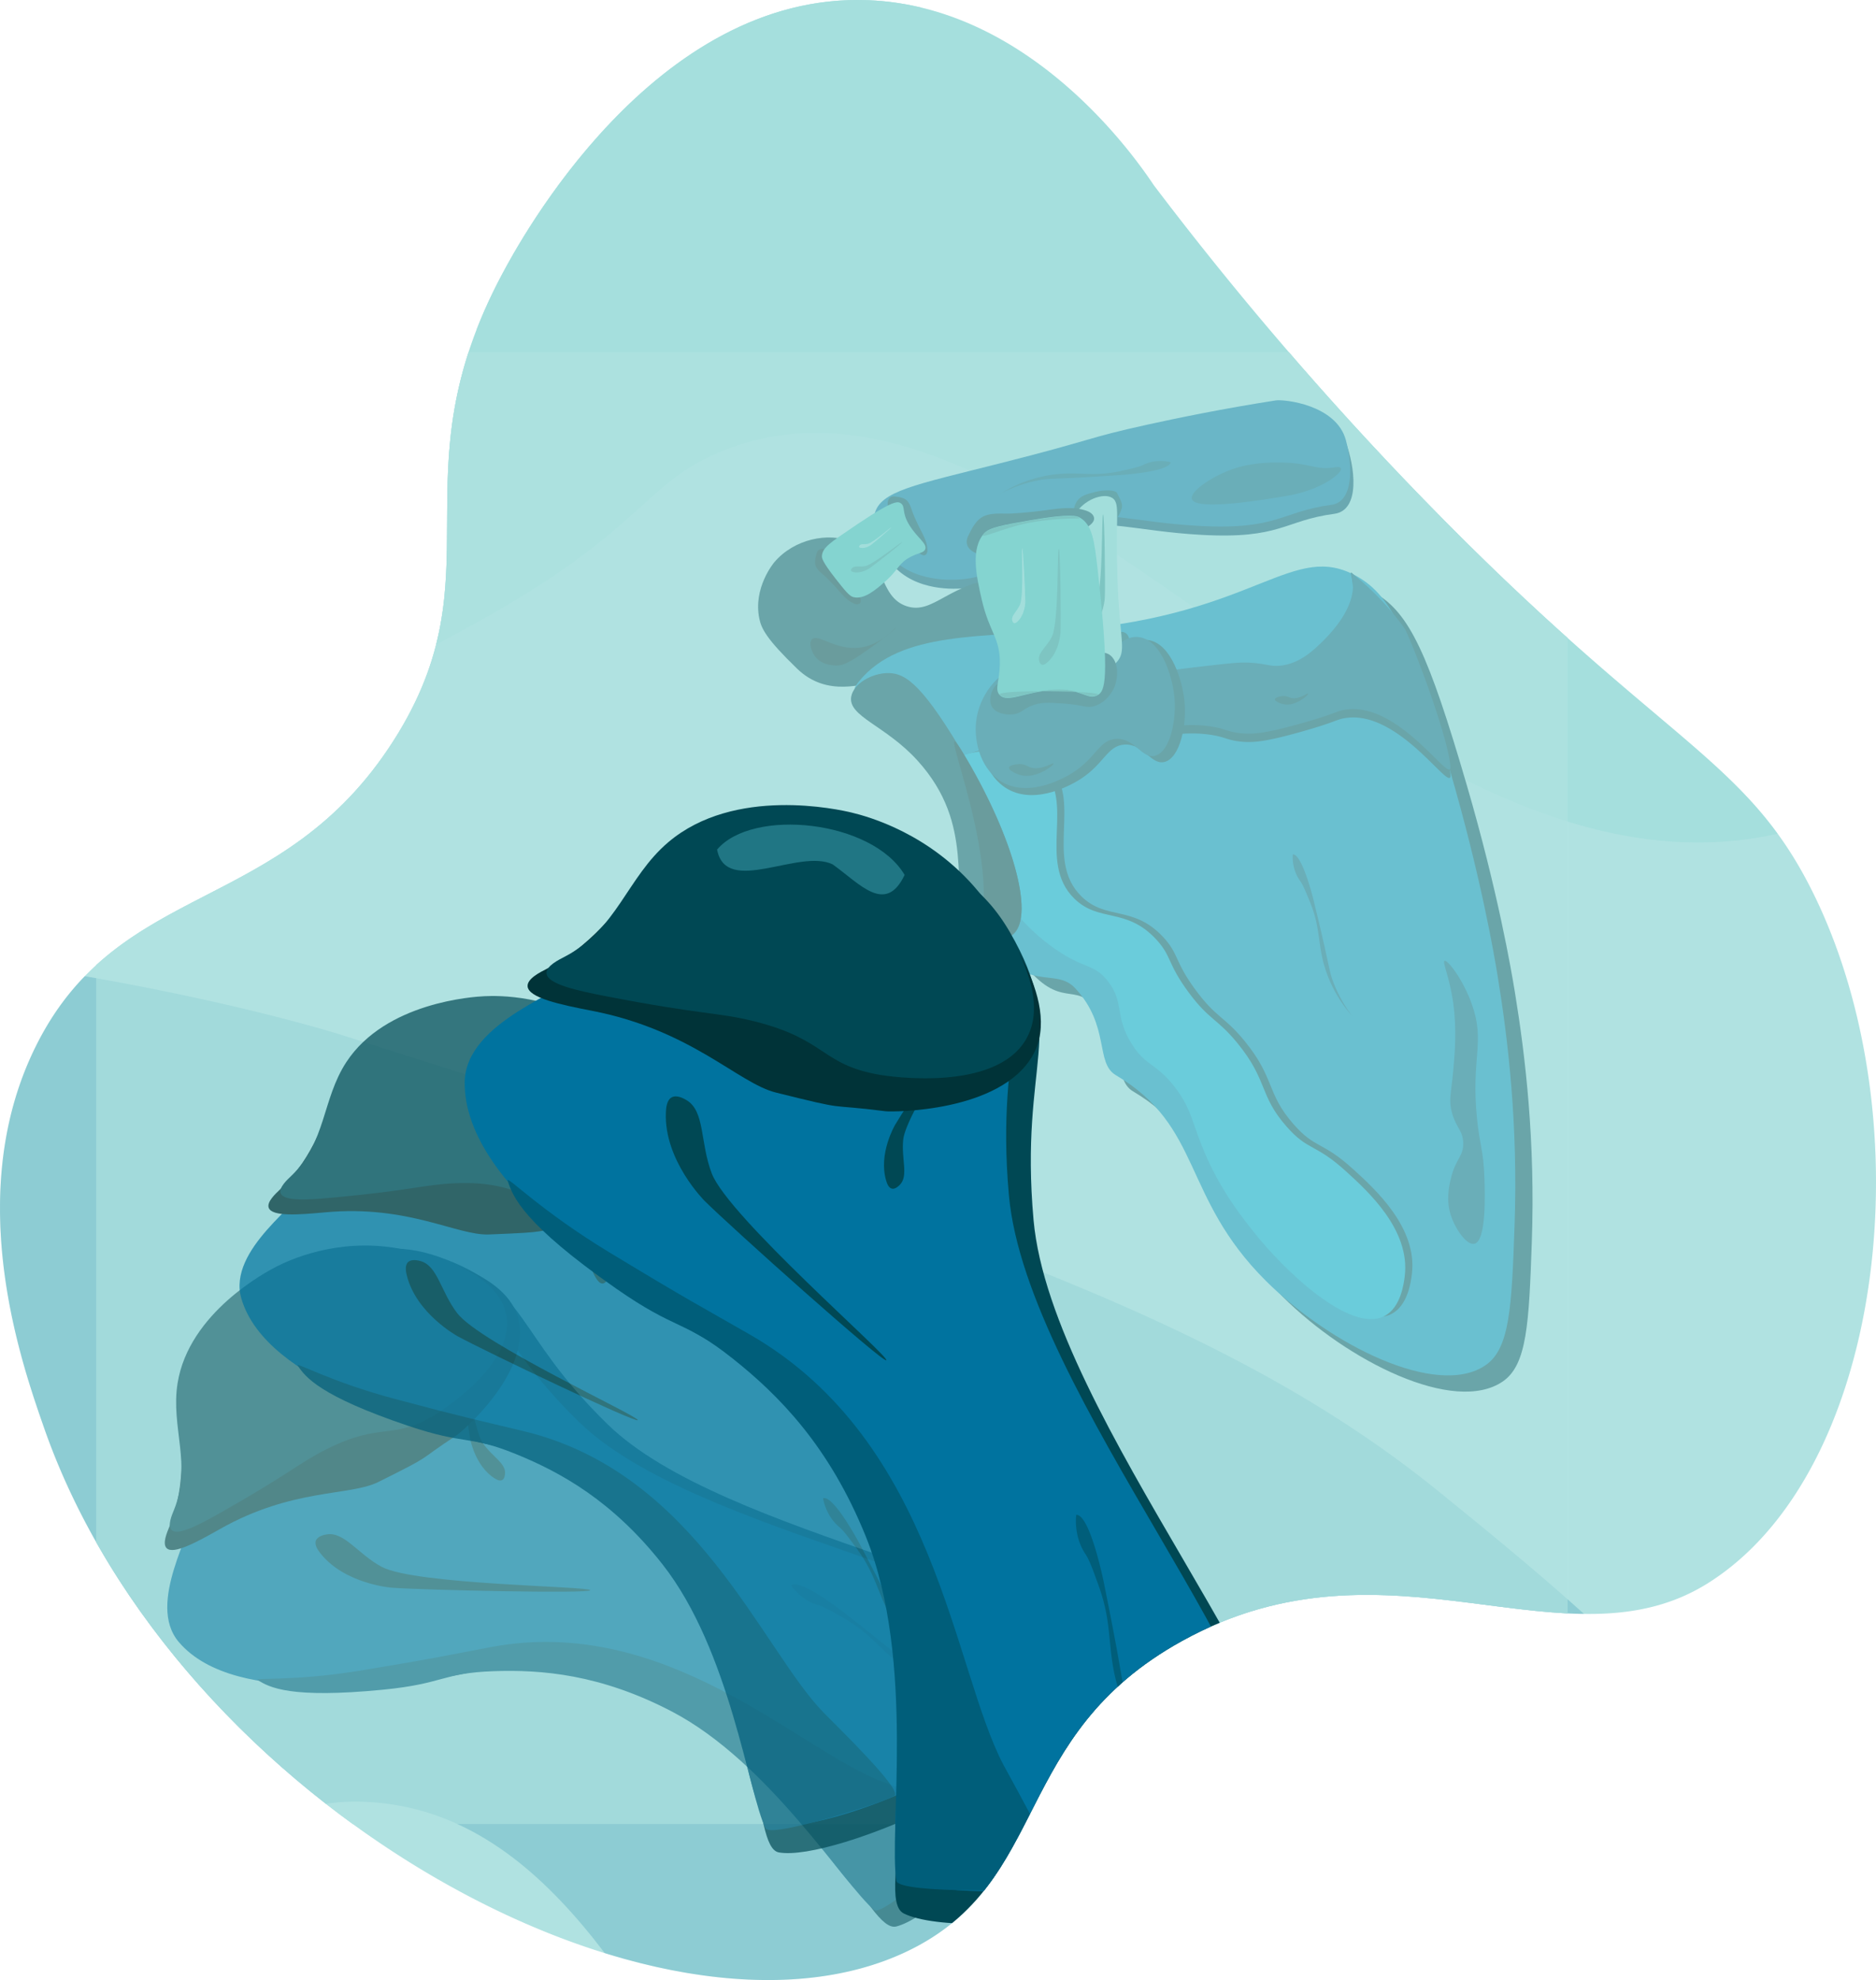 <svg id="Layer_1" data-name="Layer 1" xmlns="http://www.w3.org/2000/svg" xmlns:xlink="http://www.w3.org/1999/xlink" viewBox="0 0 1584.022 1671.499"><defs><style>.cls-1,.cls-16{fill:#b0e2e1;}.cls-2{clip-path:url(#clip-path);}.cls-11,.cls-3{fill:#8bd7d3;}.cls-3{opacity:0.3;}.cls-4,.cls-6{fill:#00739f;}.cls-4{opacity:0.2;}.cls-5{fill:#005068;}.cls-7{fill:#004854;}.cls-8{fill:#003338;}.cls-9{fill:#40bdb7;}.cls-10{fill:#319893;}.cls-12{fill:#008cb7;}.cls-13{fill:#00aad1;}.cls-14{fill:#005462;}.cls-15{fill:#005e7a;}.cls-16{opacity:0.6;}.cls-17,.cls-19{opacity:0.5;}.cls-18{opacity:0.7;}.cls-19{fill:#40a5b5;}</style><clipPath id="clip-path"><path class="cls-1" d="M974.196,156.344C959.41,134.191,870.894,5.666,733.16.18,551.616-7.05,437.843,205.583,424.226,231.032c-91.904,171.761-2.034,253.002-91.662,393.805C238.053,773.313,100.78,741.64,30.421,882.848c-62.236,124.905-12.883,266.195,6.79,322.513,111.512,319.237,520.269,543.073,729.898,441.334,120.506-58.485,85.738-181.135,230.851-261.405,175.054-96.832,324.051,27.218,444.712-49.16,149.558-94.671,182.869-390.78,88.284-582.286-57.255-115.924-127.77-125.221-329.303-332.698A2848.134,2848.134,0,0,1,974.196,156.344Z"/></clipPath></defs><title>Luxación de hombro</title><path class="cls-1" d="M974.196,156.344C959.41,134.191,870.894,5.666,733.16.18,551.616-7.05,437.843,205.583,424.226,231.032c-91.904,171.761-2.034,253.002-91.662,393.805C238.053,773.313,100.78,741.64,30.421,882.848c-62.236,124.905-12.883,266.195,6.79,322.513,111.512,319.237,520.269,543.073,729.898,441.334,120.506-58.485,85.738-181.135,230.851-261.405,175.054-96.832,324.051,27.218,444.712-49.16,149.558-94.671,182.869-390.78,88.284-582.286-57.255-115.924-127.77-125.221-329.303-332.698A2848.134,2848.134,0,0,1,974.196,156.344Z"/><g class="cls-2"><rect class="cls-1" x="-129.678" y="-346.079" width="907.47" height="624.308"/><rect class="cls-1" x="81.202" y="297.361" width="1242.431" height="1242.43"/><path class="cls-3" d="M-543.688,189.603c-40.153,170.313,336.195,493.561,653.944,449.173C226.704,622.509,349.344,554.902,400.897,526.483c143.703-79.218,141.002-117.676,208.073-145.321,269.739-111.178,567.094,406.291,901.65,320.366,136.943-35.172,219.785-155.946,251.009-201.468,10.512-15.326,155.333-232.706,82.569-432.66-76.26-209.558-344.965-272.073-538.348-317.064-233.196-54.254-490.143-16.353-1004.035,59.449-0,0-375.767,55.428-759.631,284.036C-484.522,109.728-531.701,138.758-543.688,189.603Z"/><path class="cls-4" d="M-639.919,844.226C-750.608,979.75-553.85,1435.176-248.757,1534.438c111.81,36.377,251.672,29.313,310.465,26.343,163.883-8.278,178.298-44.034,250.702-39.511,291.185,18.191,331.866,613.623,670.26,682.904,138.514,28.359,265.884-43.934,313.891-71.182,16.163-9.174,241.562-141.168,263.722-352.793,23.224-221.79-190.959-395.676-345.102-520.818-185.879-150.907-433.47-229.37-928.652-386.296-0,0-362.086-114.747-807.3-77.353C-551.747,798.332-606.874,803.767-639.919,844.226Z"/><path class="cls-5" d="M1079.653,345.597c-45.157,7.026-84.504,15.196-108.163,20.408C918.231,377.739,929.125,377.866,847,398.658c-72.645,18.391-101.194,23.361-106.122,42.857-3.929,15.542,9.421,31.35,12.245,34.694,20.011,23.696,54.387,20.954,61.224,20.408,40.534-3.234,45.127-31.185,89.796-48.98,26.969-10.744,54.714.797,110.204,3.878,67.348,3.739,69.904-12.162,112.245-17.755,22.51-2.973,17.291-40.362,9.723-60.402C1126.445,347.222,1096.432,342.986,1079.653,345.597Z"/><path class="cls-6" d="M1077.214,338.015c-45.157,7.026-84.504,15.196-108.163,20.408-53.259,11.734-42.365,11.862-124.49,32.653-72.645,18.391-101.194,23.361-106.122,42.857-3.929,15.542,9.421,31.35,12.245,34.694,20.011,23.696,54.387,20.954,61.224,20.408,40.534-3.234,45.127-31.185,89.796-48.98,26.969-10.744,54.714.797,110.204,3.878,67.348,3.739,69.904-12.162,112.245-17.755,19.559-2.584,17.657-34.8,12.246-54.667C1128.231,341.517,1084.049,336.951,1077.214,338.015Z"/><path class="cls-7" d="M653.88,474.521c-.768.899-18.092,21.835-12.749,47.642,1.76,8.499,5.899,17.145,31.874,42.274,25.92,25.076,56.68,11.725,68.314,11.602,54-.568,87.526,10.296,95.75,4.5,17.229-12.144,26.696-24.424,45.628-48.985,15.982-20.733,17.159-27.019,15.433-31.538-5.862-15.351-46.111-12.677-49.655-12.413-47.176,3.512-59.89,31.678-82.87,24.158-24.427-7.994-17.745-42.334-46.301-54.352C699.371,449.021,670.557,454.997,653.88,474.521Z"/><path class="cls-7" d="M751.197,429.814c2.823,2.5,3.378,6.499,7.57,12.242,7.223,9.895,9.315,10.419,11.425,15.976a18.455,18.455,0,0,0,2.467,4.951c1.421,1.952,6.505,7.923,9.265,5.021a5.474,5.474,0,0,0,1.13-3.918c-.09-6.092-3.172-11.674-5.927-17.108q-3.186-6.284-5.917-12.784c-1.517-3.61-2.419-8.18-5.002-11.142-2.504-2.872-6.523-3.446-10.766-3.927C748.581,418.346,748.45,427.381,751.197,429.814Z"/><path class="cls-8" d="M701,467.226c1.281,3.546,4.793,5.538,8.583,11.554,6.531,10.365,6.245,12.503,10.63,16.515a18.455,18.455,0,0,1,3.691,4.12c1.289,2.041,4.963,8.97,1.247,10.464a5.474,5.474,0,0,1-4.058-.396c-5.628-2.332-9.679-7.257-13.712-11.823q-4.664-5.28-9.697-10.218c-2.795-2.742-6.709-5.268-8.509-8.761-1.745-3.387-.795-7.335.324-11.455C691.308,460.562,699.753,463.775,701,467.226Z"/><path class="cls-9" d="M720.474,504.05c9.202,2.387,19.117-6.316,27.002-13.237,11.28-9.901,11.099-15.484,21.599-20.828,6.929-3.527,11.229-3.244,12.209-6.579,1.432-4.872-6.674-9.121-13.548-20.27-6.695-10.859-2.927-15.581-7.285-18.393-3.089-1.994-8.202-2.024-49.855,26.864-10.597,7.349-16.358,11.576-16.599,17.924-.057,1.494.141,4.447,11.522,18.946C713.203,498.266,717.113,503.178,720.474,504.05Z"/><path class="cls-8" d="M685.49,539.821c-2.78,3.074-.2,9.968,2.14,13.51,5.567,8.428,16.757,8.465,18.481,8.47,5.314.018,10.085-1.64,26.713-13.367,13.349-9.415,23.835-17.91,23.49-18.367-.403-.534-12.266,14.42-30.526,16.674C705.41,549.257,690.485,534.297,685.49,539.821Z"/><path class="cls-10" d="M761.761,457.652c-.495-.517-24.601,18.985-31.212,20.264-4.755.92-9.091-.643-11.167,1.759-.226.261-1.047,1.211-.774,2.042.271.828,1.487,1.11,2.054,1.234,6.788,1.486,13.609-3.292,13.609-3.292C738.7,476.555,762.206,458.117,761.761,457.652Z"/><path class="cls-11" d="M752.571,445.218c-.331-.32-15.366,12.815-19.588,13.799-3.037.708-5.865-.192-7.142,1.404-.139.174-.644.805-.448,1.333.195.526.984.678,1.352.744,4.404.79,8.676-2.45,8.676-2.45C738.195,457.942,752.869,445.506,752.571,445.218Z"/><path class="cls-7" d="M1160.756,500.469c29.286,16.694,45.374,51.673,77.551,161.633,26.569,90.795,37.859,157.465,40.816,175.51,8.927,54.476,17.261,125.684,14.286,210.714-2.415,69.02-4.039,103.817-24.49,117.857-40.951,28.115-131.319-17.113-185.714-71.429-71.161-71.058-52.974-129.927-126.531-173.469-17.482-10.348-4.676-41.478-34.188-73.284-17.49-18.849-29.927,6.303-65.082-43.569-37.276-52.879-.816-65.722-14.811-113.759-10.713-36.769-31.782-57.196-34.898-59.184-7.246-4.621-2.037-14.056-22.857-16.327-19.44-2.12-28.904-7.443-33.694-13.041-7.368-8.611-22.485.252-10.633-13.98,34.752-41.729,102.682-36.298,179.429-42.776C1076.238,532.175,1106.479,469.53,1160.756,500.469Z"/><path class="cls-12" d="M1146.184,486.767c29.286,16.694,45.374,51.673,77.551,161.633,26.569,90.795,37.859,157.465,40.816,175.51,8.927,54.476,17.261,125.684,14.286,210.714-2.415,69.02-4.039,103.817-24.49,117.857-40.951,28.115-131.319-17.113-185.714-71.429-71.161-71.058-52.974-129.927-126.531-173.469-17.482-10.348-4.676-41.478-34.188-73.284-17.49-18.849-40.927,6.303-76.082-43.569-37.276-52.879,10.184-65.722-3.811-113.759-10.713-36.769-31.782-57.196-34.898-59.184-7.246-4.621-2.037-14.056-22.857-16.327-19.44-2.12-28.904-7.443-33.694-13.041-7.368-8.611-22.485.252-10.633-13.98,34.752-41.729,102.682-36.298,179.429-42.776C1061.667,518.473,1091.908,455.828,1146.184,486.767Z"/><path class="cls-7" d="M897.382,799.609c24.691,17,32.139,11.917,43.761,26.422,14.686,18.329,5.492,29.816,20.642,53.67,12.095,19.044,20.491,15.715,36.33,36.33,14.06,18.3,14.355,29.917,24.771,54.495,13.297,31.377,29.732,52.36,40.459,66.055,26.64,34.011,82.545,87.334,111.468,72.66,14.101-7.154,16.61-27.843,17.339-33.853,4.732-39.015-31.102-71.588-49.541-88.348-26.446-24.039-31.852-16.877-50.367-37.982-23.214-26.462-15.566-38.692-41.284-70.183-17.349-21.243-23.708-19.203-41.284-42.936-18.087-24.423-14.184-30.407-27.248-44.587-25.362-27.529-48.494-14.117-69.358-34.679-31.905-31.444,2.065-82.644-28.073-110.642-23.006-21.372-69.695-16.521-78.44,0-2.001,3.78-2.271,8.653,14.862,47.064,12.874,28.862,19.311,43.294,25.596,52.844C855.216,758.401,870.42,781.046,897.382,799.609Z"/><path class="cls-13" d="M891.355,801.437c24.691,17,32.139,11.917,43.761,26.422,14.686,18.329,5.492,29.816,20.642,53.67,12.095,19.044,20.491,15.715,36.33,36.33,14.06,18.3,14.355,29.917,24.771,54.495,13.297,31.377,29.732,52.36,40.459,66.055,26.64,34.011,82.545,87.334,111.468,72.66,14.101-7.154,16.61-27.843,17.339-33.853,4.732-39.015-31.102-71.588-49.541-88.348-26.446-24.039-31.852-16.877-50.367-37.982-23.214-26.462-15.566-38.692-41.284-70.183-17.349-21.243-23.708-19.203-41.284-42.936-18.087-24.423-14.184-30.407-27.248-44.587-25.362-27.529-48.494-14.117-69.358-34.679-31.905-31.444,2.065-82.644-28.073-110.642-23.006-21.372-69.695-16.521-78.44,0-2.001,3.78-2.271,8.653,14.862,47.064,12.874,28.862,19.311,43.294,25.596,52.844C849.189,760.228,864.394,782.873,891.355,801.437Z"/><path class="cls-7" d="M718.738,588.092C715.837,604.893,747.604,612.195,774.684,642.028c49.612,54.655,26.704,107.75,42.331,143.693,9.908,22.789,33.403,8.55,39.615,1.991,16.016-16.911-1.293-79.733-39.874-145.695-36.387-62.212-51.134-73.687-66.545-73.831C736.339,568.056,720.635,577.098,718.738,588.092Z"/><path class="cls-8" d="M827.016,785.261c-6.941,23.861,23.403,8.55,29.615,1.991,16.016-16.911-1.293-79.733-39.874-145.695C780.37,579.345,846.502,718.27,827.016,785.261Z"/><path class="cls-14" d="M945.832,566.795c5.169-3.575,6.283-9.393,7.266-14.532.634-3.314,2.716-14.191-2.642-17.835-2.768-1.882-6.258-.975-12.55.661-7.646,1.987-12.117,3.15-15.193,7.266-4.106,5.496-5.336,15.739,1.321,22.459C930.271,571.108,939.989,570.836,945.832,566.795Z"/><path class="cls-15" d="M1097.669,743.489c2.48,3.414,4.469,8.28,8.448,18.012,9.246,22.619,6.189,35.675,12.986,56.692a110.66,110.66,0,0,0,23.637,40.556c-.107.069-10.219-11.672-17.187-30.347-2.415-6.473-2.705-9.096-7.098-29.047,0,0-3.094-14.053-9.534-40.276,0,0-9.345-38.056-17.249-37.828C1091.425,721.258,1090.425,733.518,1097.669,743.489Z"/><path class="cls-15" d="M965.472,392.389c-3.787,1.864-8.92,2.996-19.186,5.261-23.862,5.265-36.208.032-58.075,3.155a110.66,110.66,0,0,0-43.985,16.396c-.05-.117,13.24-8.085,32.828-11.776,6.789-1.279,9.423-1.119,29.831-2.055,0,0,14.375-.659,41.311-2.545,0,0,39.091-2.737,40.21-10.564C988.441,390.016,976.53,386.946,965.472,392.389Z"/><path class="cls-7" d="M978.878,622.71a109.384,109.384,0,0,1,42.936-2.477c12.932,1.889,13.909,4.526,25.596,5.78,10.39,1.115,21.014.254,51.193-8.257,29.358-8.279,29.255-10.27,37.156-11.56,46.091-7.523,90.321,65.205,88.954,47.89-2.477-31.376-55.115-145.789-81.972-169.171-9.136-7.954,17.756,22.151-28.45,65.96-6.687,6.34-17.965,16.755-33.853,18.165-8.18.726-10.578-1.556-23.945-2.477-8.018-.552-13.315-.155-36.33,2.477-39.59,4.528-42.115,5.434-44.587,8.257C964.645,589.776,975.713,615.748,978.878,622.71Z"/><path class="cls-15" d="M978.878,615.657a109.384,109.384,0,0,1,42.936-2.477c12.932,1.889,13.909,4.526,25.596,5.78,10.39,1.115,21.014.254,51.193-8.257,29.358-8.279,29.255-10.27,37.156-11.56,46.091-7.523,90.321,65.205,88.954,47.89-1.799-22.79-26.528-90.349-38-115.385,0-0-15.812-24.177-43.972-46.733-.466-.373-1.615-1.819-2.028-1.54-.906.611,13.171,22.909-26.421,60.447-6.687,6.34-17.965,16.755-33.853,18.165-8.18.726-10.578-1.556-23.945-2.477-8.018-.552-13.315-.155-36.33,2.477-39.59,4.528-42.115,5.434-44.587,8.257C964.645,582.723,975.713,608.695,978.878,615.657Z"/><path class="cls-15" d="M1224.963,995.241c3.984-17.219,10.864-18.78,10.522-30.514-.306-10.509-5.917-12.461-9.47-25.253-3.026-10.897-.742-15.918,1.052-35.775,1.242-13.744,3.107-34.38,0-56.82-3.066-22.147-9.425-34.856-7.366-35.775,2.478-1.107,15.631,15.546,23.149,36.828,11.364,32.168-.826,44.677,4.209,95.752,2.327,23.608,5.499,26.693,6.313,50.507.431,12.623,1.823,53.322-8.418,55.768-6.482,1.548-16.267-12.556-19.992-24.201C1220.948,1013.202,1223.438,1001.829,1224.963,995.241Z"/><path class="cls-15" d="M1082.044,390.489c25.237.323,28.471,6.802,45.226,3.997,15.005-2.512-5.609,18.08-39.593,23.891-18.014,3.08-76.095,13.011-81.084,3.393-3.158-6.088,15.618-18.734,31.754-24.867C1055.738,390.292,1072.387,390.365,1082.044,390.489Z"/><path class="cls-7" d="M1079.854,593.156c-.796-.348-4.197-1.836-3.165-3.341.871-1.27,4.462-1.911,4.957-2,5.937-1.06,6.583,1.978,11.747,1.617,5.653-.396,10.659-4.443,11.066-3.869.449.632-5.243,6.099-12.083,8.267A16.464,16.464,0,0,1,1079.854,593.156Z"/><path class="cls-7" d="M865.852,565.675c-19.327,4.702-35.333,25.796-37.727,48.206-1.963,18.375,4.738,42.199,23.055,52.398,24.575,13.683,55.69-5.158,60.782-8.384,20.453-12.959,22.992-28.676,37.727-29.343,16.044-.727,22.193,17.493,33.535,14.672,13.143-3.269,19.148-31.282,16.767-52.398-1.838-16.306-10.705-46.486-29.343-50.302-21.11-4.322-31.389,29.959-64.974,31.439C886.286,572.817,882.071,561.728,865.852,565.675Z"/><path class="cls-15" d="M860.888,562.505c-18.818,4.579-34.404,25.118-36.735,46.939-1.911,17.892,4.613,41.09,22.449,51.02,23.928,13.323,54.226-5.022,59.184-8.163,19.915-12.618,22.388-27.922,36.735-28.571,15.622-.708,21.61,17.033,32.653,14.286,12.797-3.183,18.644-30.46,16.327-51.02-1.79-15.877-10.423-45.264-28.571-48.98-20.555-4.209-30.564,29.171-63.265,30.612C880.785,569.459,876.681,558.662,860.888,562.505Z"/><path class="cls-14" d="M932.949,446.928c5.169-3.575,9.862-8.269,12.235-12.932,3.962-7.786,2.221-9.146-1.955-17.733-1.464-3.01-11.914-2.677-18.206-1.041-7.646,1.987-12.117,3.15-15.193,7.266-4.106,5.496-5.336,15.739,1.321,22.459C917.388,451.242,927.106,450.97,932.949,446.928Z"/><path class="cls-11" d="M916.108,564.835c6.658,5.181,20.894,1.355,27.512-6.71,5.929-7.226,3.612-15.259,1.601-39.593-1.537-18.589-1.817-33.654-2.109-49.316-.648-34.774,2.407-45.039-4.121-48.976-7.59-4.577-24.064,1.854-30.841,13.48-10.245,17.577,10.21,32.386,11.88,70.434C921.523,538.18,906.527,557.379,916.108,564.835Z"/><path class="cls-10" d="M931.412,434.291c-1.422.156.158,62.149-5.863,74.194-4.331,8.664-12.091,13.639-10.809,19.859.139.677.646,3.136,2.296,3.715,1.644.578,3.571-1.008,4.458-1.756,10.624-8.959,11.35-25.6,11.35-25.6C933.317,493.896,932.691,434.151,931.412,434.291Z"/><path class="cls-7" d="M837.52,596.501c3.263,5.727,11.676,7.053,17.174,6.605,7.796-.635,8.899-4.768,17.835-7.927,7.008-2.478,13.039-2.092,25.101-1.321,17.455,1.116,19.703,4.483,27.083,1.982,11.608-3.935,16.216-15.715,16.514-16.514,2.996-8.021,3.181-20.041-3.303-25.761-5.425-4.787-12.75-2.722-37.651,3.963-45.905,12.325-58.552,15.389-62.752,26.422C837.019,585.266,834.656,591.474,837.52,596.501Z"/><path class="cls-7" d="M834.218,467.034c6.345-3.535,13.968-1.992,27.083-5.945,22.596-6.812,24.883-10.281,36.33-10.569a35.552,35.552,0,0,0,10.574-1.323c4.455-1.337,18.553-6.766,15.04-13.635-1.224-2.392-3.851-3.702-6.399-4.555-11.13-3.725-23.243-1.687-34.878-.148q-13.454,1.779-27.013,2.594c-7.529.453-16.412-.824-23.445,1.979-6.818,2.718-10.427,9.657-14.01,17.061C811.704,464.469,828.042,470.474,834.218,467.034Z"/><path class="cls-9" d="M831.195,450.021c-12.151,13.096-6.592,37.257-2.172,56.47,6.324,27.487,15.721,32.164,15.204,54.298-.342,14.608-4.643,21.469,0,26.063,6.783,6.712,21.039-2.911,45.61-4.344,23.932-1.396,28.385,9.047,36.923,4.344,6.052-3.334,10.659-11.764,0-106.425-2.712-24.082-4.569-37.38-14.856-43.439-2.42-1.425-7.483-3.732-41.614,2.172C847.246,443.147,835.633,445.237,831.195,450.021Z"/><path class="cls-10" d="M844.227,586.528c6.783,6.712,21.039-2.911,45.61-4.344,23.932-1.396,28.385,9.047,36.923,4.344C932.812,583.195,839.584,581.934,844.227,586.528Z"/><path class="cls-10" d="M830.82,450.384c-6.037,6.506,16.386-5.174,39.218-9.254,26.598-4.754,43.194-2.774,41.491-3.777-2.42-1.425-7.483-3.732-41.614,2.172C846.871,443.51,835.259,445.601,830.82,450.384Z"/><path class="cls-10" d="M894.017,463.321c-1.422.156.158,62.149-5.863,74.194-4.331,8.664-12.091,13.639-10.809,19.859.139.677.646,3.136,2.296,3.715,1.644.578,3.571-1.008,4.458-1.756,10.624-8.959,11.35-25.6,11.35-25.6C895.921,522.926,895.296,463.181,894.017,463.321Z"/><path class="cls-11" d="M863.098,462.757c-.911.135,1.618,39.984-1.963,47.88-2.576,5.68-7.447,9.07-6.471,13.041.106.432.492,2.002,1.568,2.335,1.072.332,2.273-.736,2.826-1.239,6.617-6.024,6.679-16.748,6.679-16.748C865.777,501.061,863.917,462.636,863.098,462.757Z"/><path class="cls-7" d="M856.126,652.052c-1.017-.544-5.364-2.867-3.841-4.751,1.285-1.59,6.105-2.065,6.77-2.131,7.968-.785,8.507,3.304,15.379,3.364,7.523.065,14.571-4.769,15.05-3.968.528.883-7.575,7.527-16.854,9.682A21.858,21.858,0,0,1,856.126,652.052Z"/><rect class="cls-16" x="81.202" y="297.361" width="1242.431" height="1242.43"/><g class="cls-17"><path class="cls-7" d="M756.804,1626.284c-23.699,5.979-60.451-111.162-169.012-173.291-34.748-19.886-66.224-45.132-115.529-47.761-48.693-2.597-59.197,4.205-94.914,10.328-16.073,2.755-153.464,29.802-202.205-27.437-28.049-32.94,13.749-95.215,10.518-109.24-3.706-16.084-18.896-61.047,4.239-115.061,21.163-49.41,58.271-74.34,81.86-90.187,32.854-22.072,65.529-24.335,98.634-12.698,77.25,27.155,62.552,63.076,142.442,141.228,98.485,96.342,384.408,132.921,407.944,205.385C939.279,1464.505,802.476,1614.761,756.804,1626.284Z"/><path class="cls-6" d="M742.123,1607.594c-23.699,5.979-97.026-141.469-169.604-172.245-36.859-15.629-75.107-29.441-124.412-32.07-48.693-2.597-59.197,4.205-94.914,10.328-16.073,2.755-153.464,29.802-202.205-27.437-28.049-32.94,13.749-95.215,10.518-109.24-3.706-16.084-18.896-61.047,4.239-115.061,21.163-49.41,58.271-74.34,81.86-90.187,32.854-22.072,65.529-24.335,98.634-12.698,77.25,27.155,62.552,63.076,142.442,141.228,98.485,96.342,384.408,132.921,407.944,205.385C915.123,1462.552,787.795,1596.071,742.123,1607.594Z"/><path class="cls-7" d="M498.357,1342.422c-.258-3.398-147.983-4.519-176.185-19.804-20.288-10.995-31.52-29.862-46.43-27.3-1.623.279-7.516,1.291-9.027,5.175-1.505,3.868,2.119,8.583,3.83,10.753,20.494,26,60.057,29.04,60.057,29.04C356.295,1342.261,498.59,1345.478,498.357,1342.422Z"/><path class="cls-7" d="M385.859,1116.456c2.002-.048,11.307,86.275,21.896,101.872,7.618,11.22,19.309,16.684,18.683,25.553-.068.965-.315,4.471-2.498,5.582-2.174,1.106-5.143-.736-6.513-1.61-16.404-10.463-20.499-33.421-20.499-33.421C394.271,1199.524,384.058,1116.499,385.859,1116.456Z"/><path class="cls-8" d="M142.884,1289.091c16.176-40.054,7.444-67.515,13.637-106.559,9.987-62.957,68.988-105.392,77.404-109.673,10.963-5.576,53.516-25.733,107.807-16.275,12.206,2.127,88.094,15.347,96.5,59.112,8.607,44.81-48.776,93.353-52.472,95.778-36.425,23.908-17.311,15.18-66.304,39.586-24.237,12.073-72.516,5.016-133.877,39.794-19.403,10.997-39.298,21.805-44.923,16.023C136.891,1303.005,141.155,1293.372,142.884,1289.091Z"/><path class="cls-7" d="M146.91,1274.593c15.361-38.036-2.865-69.737,3.017-106.814,9.484-59.785,75.446-94.459,83.438-98.524,10.411-5.295,50.82-24.437,102.376-15.455,11.591,2.019,83.656,14.574,91.639,56.134,8.174,42.553-57.153,82.611-60.755,84.767-35.913,21.49-44.085,5.323-90.61,28.5-23.015,11.465-30.29,20.041-88.559,53.067-18.426,10.443-37.319,20.706-42.66,15.215C141.22,1287.807,145.269,1278.659,146.91,1274.593Z"/><path class="cls-15" d="M303.26,1410.417c65.633-10.738,70.447-12.33,111.466-20.03,147.077-27.61,258.085,85.195,328.105,112.805,14.159,5.583,88.181,32.202,83.303,39.477-6.069,9.05-80.74,75.742-87.897,69.775-25.569-21.318-88.816-124.765-171.047-167.68-60.236-31.436-110.109-35.463-150.699-33.989-43.508,1.58-41.328,10.578-93.254,15.64-77.807,7.585-95.85-1.873-105.622-8.179C214.267,1416.076,248.875,1419.315,303.26,1410.417Z"/><path class="cls-15" d="M690.408,1354.835c4.881,1.383,10.376,4.503,21.366,10.743,25.543,14.502,32.356,29.111,54.395,43.92a133.021,133.021,0,0,0,52.469,20.758c-.05.145-18.329-3.436-38.79-15.904-7.092-4.321-9.315-6.584-28.29-22.172,0,0-13.366-10.98-38.936-30.973,0,0-37.107-29.015-44.406-22.927C667.989,1338.469,676.154,1350.796,690.408,1354.835Z"/></g><g class="cls-18"><path class="cls-7" d="M657.662,1563.763c-24.065-4.275-9.497-126.178-82.99-227.392-23.523-32.396-41.864-68.337-85.745-90.972-43.336-22.354-55.706-20.463-90.79-29.54-15.788-4.085-152.174-35.815-173.125-108.016-12.057-41.55,51.619-81.181,54.43-95.297,3.223-16.188,7.827-63.424,51.093-103.182,39.579-36.37,83.65-43.872,111.664-48.64,39.018-6.642,69.743,4.706,95.154,28.906,59.297,56.47,31.15,83.192,71.922,187.249,50.262,128.276,295.976,278.991,287.695,354.729C890.461,1491.138,704.039,1572.002,657.662,1563.763Z"/><path class="cls-6" d="M651.947,1540.694c-24.065-4.275-30.409-168.828-83.959-226.682-27.196-29.381-56.405-57.674-100.286-80.31-43.336-22.354-55.706-20.463-90.79-29.54-15.788-4.085-152.174-35.815-173.125-108.016-12.057-41.55,51.619-81.181,54.43-95.297,3.223-16.188,7.827-63.424,51.093-103.182,39.579-36.37,83.65-43.872,111.664-48.64,39.018-6.642,69.743,4.706,95.154,28.906,59.297,56.47,31.15,83.192,71.922,187.249,50.262,128.276,295.976,278.991,287.695,354.729C869.236,1479.442,698.324,1548.933,651.947,1540.694Z"/><path class="cls-7" d="M538.503,1198.833c1.159-3.205-133.088-64.862-152.531-90.375-13.987-18.354-16.485-40.168-31.133-43.952-1.594-.412-7.384-1.908-10.355,1.014-2.96,2.91-1.591,8.696-.922,11.378,8.016,32.121,42.845,51.132,42.845,51.132C409.025,1140.376,537.46,1201.715,538.503,1198.833Z"/><path class="cls-7" d="M528.667,946.604c1.846.778-25.101,83.313-21.847,101.882,2.341,13.358,10.759,23.139,6.549,30.97-.458.852-2.123,3.948-4.569,4.065-2.437.117-4.388-2.783-5.278-4.141-10.664-16.274-4.975-38.889-4.975-38.89C502.242,1025.804,527.007,945.904,528.667,946.604Z"/><path class="cls-8" d="M236.244,1004.296c31.191-29.885,34.5-58.51,56.173-91.571,34.948-53.31,106.168-67.788,115.599-68.237,12.286-.585,59.363-1.5,104.988,29.409,10.258,6.949,74.032,50.154,63.734,93.512-10.544,44.395-82.795,65.106-87.16,65.801-43.028,6.85-22.016,6.737-76.71,8.883-27.056,1.061-68.185-25.191-138.413-18.663-22.207,2.064-44.785,3.753-47.541-3.828C225.068,1014.524,232.91,1007.49,236.244,1004.296Z"/><path class="cls-7" d="M245.866,992.729c29.62-28.38,26.012-64.768,46.593-96.164,33.187-50.624,107.569-55.168,116.525-55.594,11.667-.556,56.372-1.424,99.698,27.928,9.741,6.599,70.302,47.627,60.523,88.801-10.013,42.158-86.025,51.873-90.194,52.36-41.569,4.855-42.385-13.241-94.323-11.203-25.693,1.008-35.847,5.843-102.537,12.042-21.089,1.96-42.529,3.564-45.146-3.635C235.253,1002.442,242.7,995.762,245.866,992.729Z"/><path class="cls-15" d="M332.689,1180.758c64.257,17.148,69.3,17.672,109.865,27.487,145.449,35.191,200.374,183.62,252.891,237.537,10.62,10.903,67.193,65.559,59.759,70.19-9.249,5.762-104.714,35.927-108.791,27.549-14.566-29.935-29.779-150.226-87.149-223.112-42.025-53.391-85.85-77.533-123.468-92.849-40.323-16.417-42.028-7.318-91.456-24.015-74.065-25.019-86.635-41.05-92.958-50.811C249.215,1149.391,279.444,1166.549,332.689,1180.758Z"/><path class="cls-15" d="M708.535,1288.981c3.883,3.265,7.613,8.365,15.074,18.566,17.34,23.709,17.556,39.826,31.575,62.376a133.021,133.021,0,0,0,39.326,40.465c-.105.112-15.303-10.656-28.844-30.424-4.693-6.851-5.792-9.827-16.697-31.83,0,0-7.682-15.498-22.792-44.225,0-0-21.928-41.689-31.082-39.133C694.809,1264.855,697.195,1279.447,708.535,1288.981Z"/></g><path class="cls-7" d="M763.154,1615.314c-26.659-13.204,31.944-150.668-19.401-293.997-16.434-45.876-25.604-94.126-69.154-135.541-43.009-40.901-58.107-42.912-96.003-65.485-17.053-10.158-165.585-93.754-165.436-185.262.086-52.661,88.005-77.245,96.103-92.779,9.287-17.815,30.779-71.435,94.894-103.131,58.651-28.994,112.703-22.726,147.062-18.742,47.855,5.549,79.883,29.289,101.319,66.232,50.021,86.207,8.018,107.828,20.162,243.317,14.97,167.025,250.656,426.937,215.144,512.606C1059.932,1609.869,814.531,1640.761,763.154,1615.314Z"/><path class="cls-6" d="M764.345,1586.411c-26.659-13.204,22.059-207.633-20.776-293.497-21.754-43.606-46.231-86.628-89.78-128.043-43.009-40.901-58.107-42.912-96.003-65.485-17.053-10.158-165.585-93.754-165.436-185.262.086-52.661,88.005-77.245,96.103-92.779,9.287-17.815,30.779-71.435,94.894-103.131,58.651-28.994,112.703-22.726,147.062-18.742,47.855,5.549,79.883,29.289,101.319,66.232,50.021,86.207,8.018,107.828,20.162,243.317,14.97,167.025,250.656,426.937,215.144,512.606C1039.122,1588.963,815.722,1611.857,764.345,1586.411Z"/><path class="cls-7" d="M748.408,1148.28c2.448-3.349-133.377-121.183-147.392-157.625-10.082-26.216-5.56-52.557-21.383-61.974-1.722-1.025-7.977-4.748-12.445-2.348-4.451,2.39-4.825,9.618-4.958,12.979-1.59,40.265,32.619,74.359,32.619,74.359C617.065,1035.811,746.207,1151.292,748.408,1148.28Z"/><path class="cls-7" d="M822.954,850.217c1.891,1.539-57.748,88.782-60.28,111.588-1.821,16.407,4.678,30.706-2.913,38.42-.826.839-3.827,3.889-6.725,3.191-2.887-.695-4.177-4.748-4.754-6.639-6.909-22.652,7.453-47.136,7.453-47.136C765.062,933.742,821.253,848.833,822.954,850.217Z"/><path class="cls-8" d="M461.603,817.876c46.638-24.279,60.268-56.596,96.87-87.832,59.018-50.367,147.171-42.99,158.344-40.297,14.554,3.507,69.872,18.497,112.637,70.175,9.615,11.619,69.392,83.853,42.57,131.001-27.463,48.275-118.947,47.828-124.285,47.151-52.612-6.674-28.022.362-92.659-15.788-31.975-7.989-71.075-52.692-155.358-69.021-26.651-5.163-53.608-10.891-54.242-20.69C445.057,826.015,456.619,820.471,461.603,817.876Z"/><path class="cls-7" d="M476.792,807.643c44.288-23.056,52.485-66.803,87.243-96.465C620.079,663.348,708.538,683.412,719.148,685.969c13.821,3.33,66.352,17.565,106.962,66.639,9.13,11.033,65.896,79.629,40.425,124.401-26.079,45.843-118.207,31.265-123.245,30.412-50.226-8.507-45.007-29.929-106.387-45.264-30.364-7.587-43.877-5.401-123.913-20.907-25.309-4.903-50.907-10.343-51.509-19.647C461.079,815.372,472.058,810.107,476.792,807.643Z"/><path class="cls-15" d="M514.098,1056.955c69.229,41.954,74.943,44.288,118.992,69.592,157.941,90.732,171.485,282.893,214.454,363.805,8.689,16.362,56.146,99.52,45.88,102.396-12.772,3.578-134.604,6.258-136.51-4.922-6.808-39.945,16.449-185.684-25.721-290.414-30.89-76.717-73.861-119.875-112.59-150.602-41.514-32.937-46.61-22.887-98.666-59.256-78.004-54.497-87.223-77.515-91.281-91.077C427.266,991.831,456.733,1022.191,514.098,1056.955Z"/><path class="cls-15" d="M916.325,1311.61c3.423,5.139,6.042,12.371,11.279,26.834,12.173,33.617,6.928,52.522,15.615,83.652a161.911,161.911,0,0,0,32.145,60.694c-.16.095-14.246-17.671-23.323-45.387-3.146-9.606-3.415-13.458-8.651-42.886,0-0-3.689-20.729-11.544-59.448,0-0-11.4-56.19-22.968-56.326C908.517,1278.738,906.328,1296.602,916.325,1311.61Z"/><path class="cls-19" d="M605.475,717.198c29.792-35.374,130.996-24.957,158.361,21.409-16.071,33.632-37.506,7.78-60.679-8.866C674.953,715.823,612.999,756.968,605.475,717.198Z"/></g></svg>